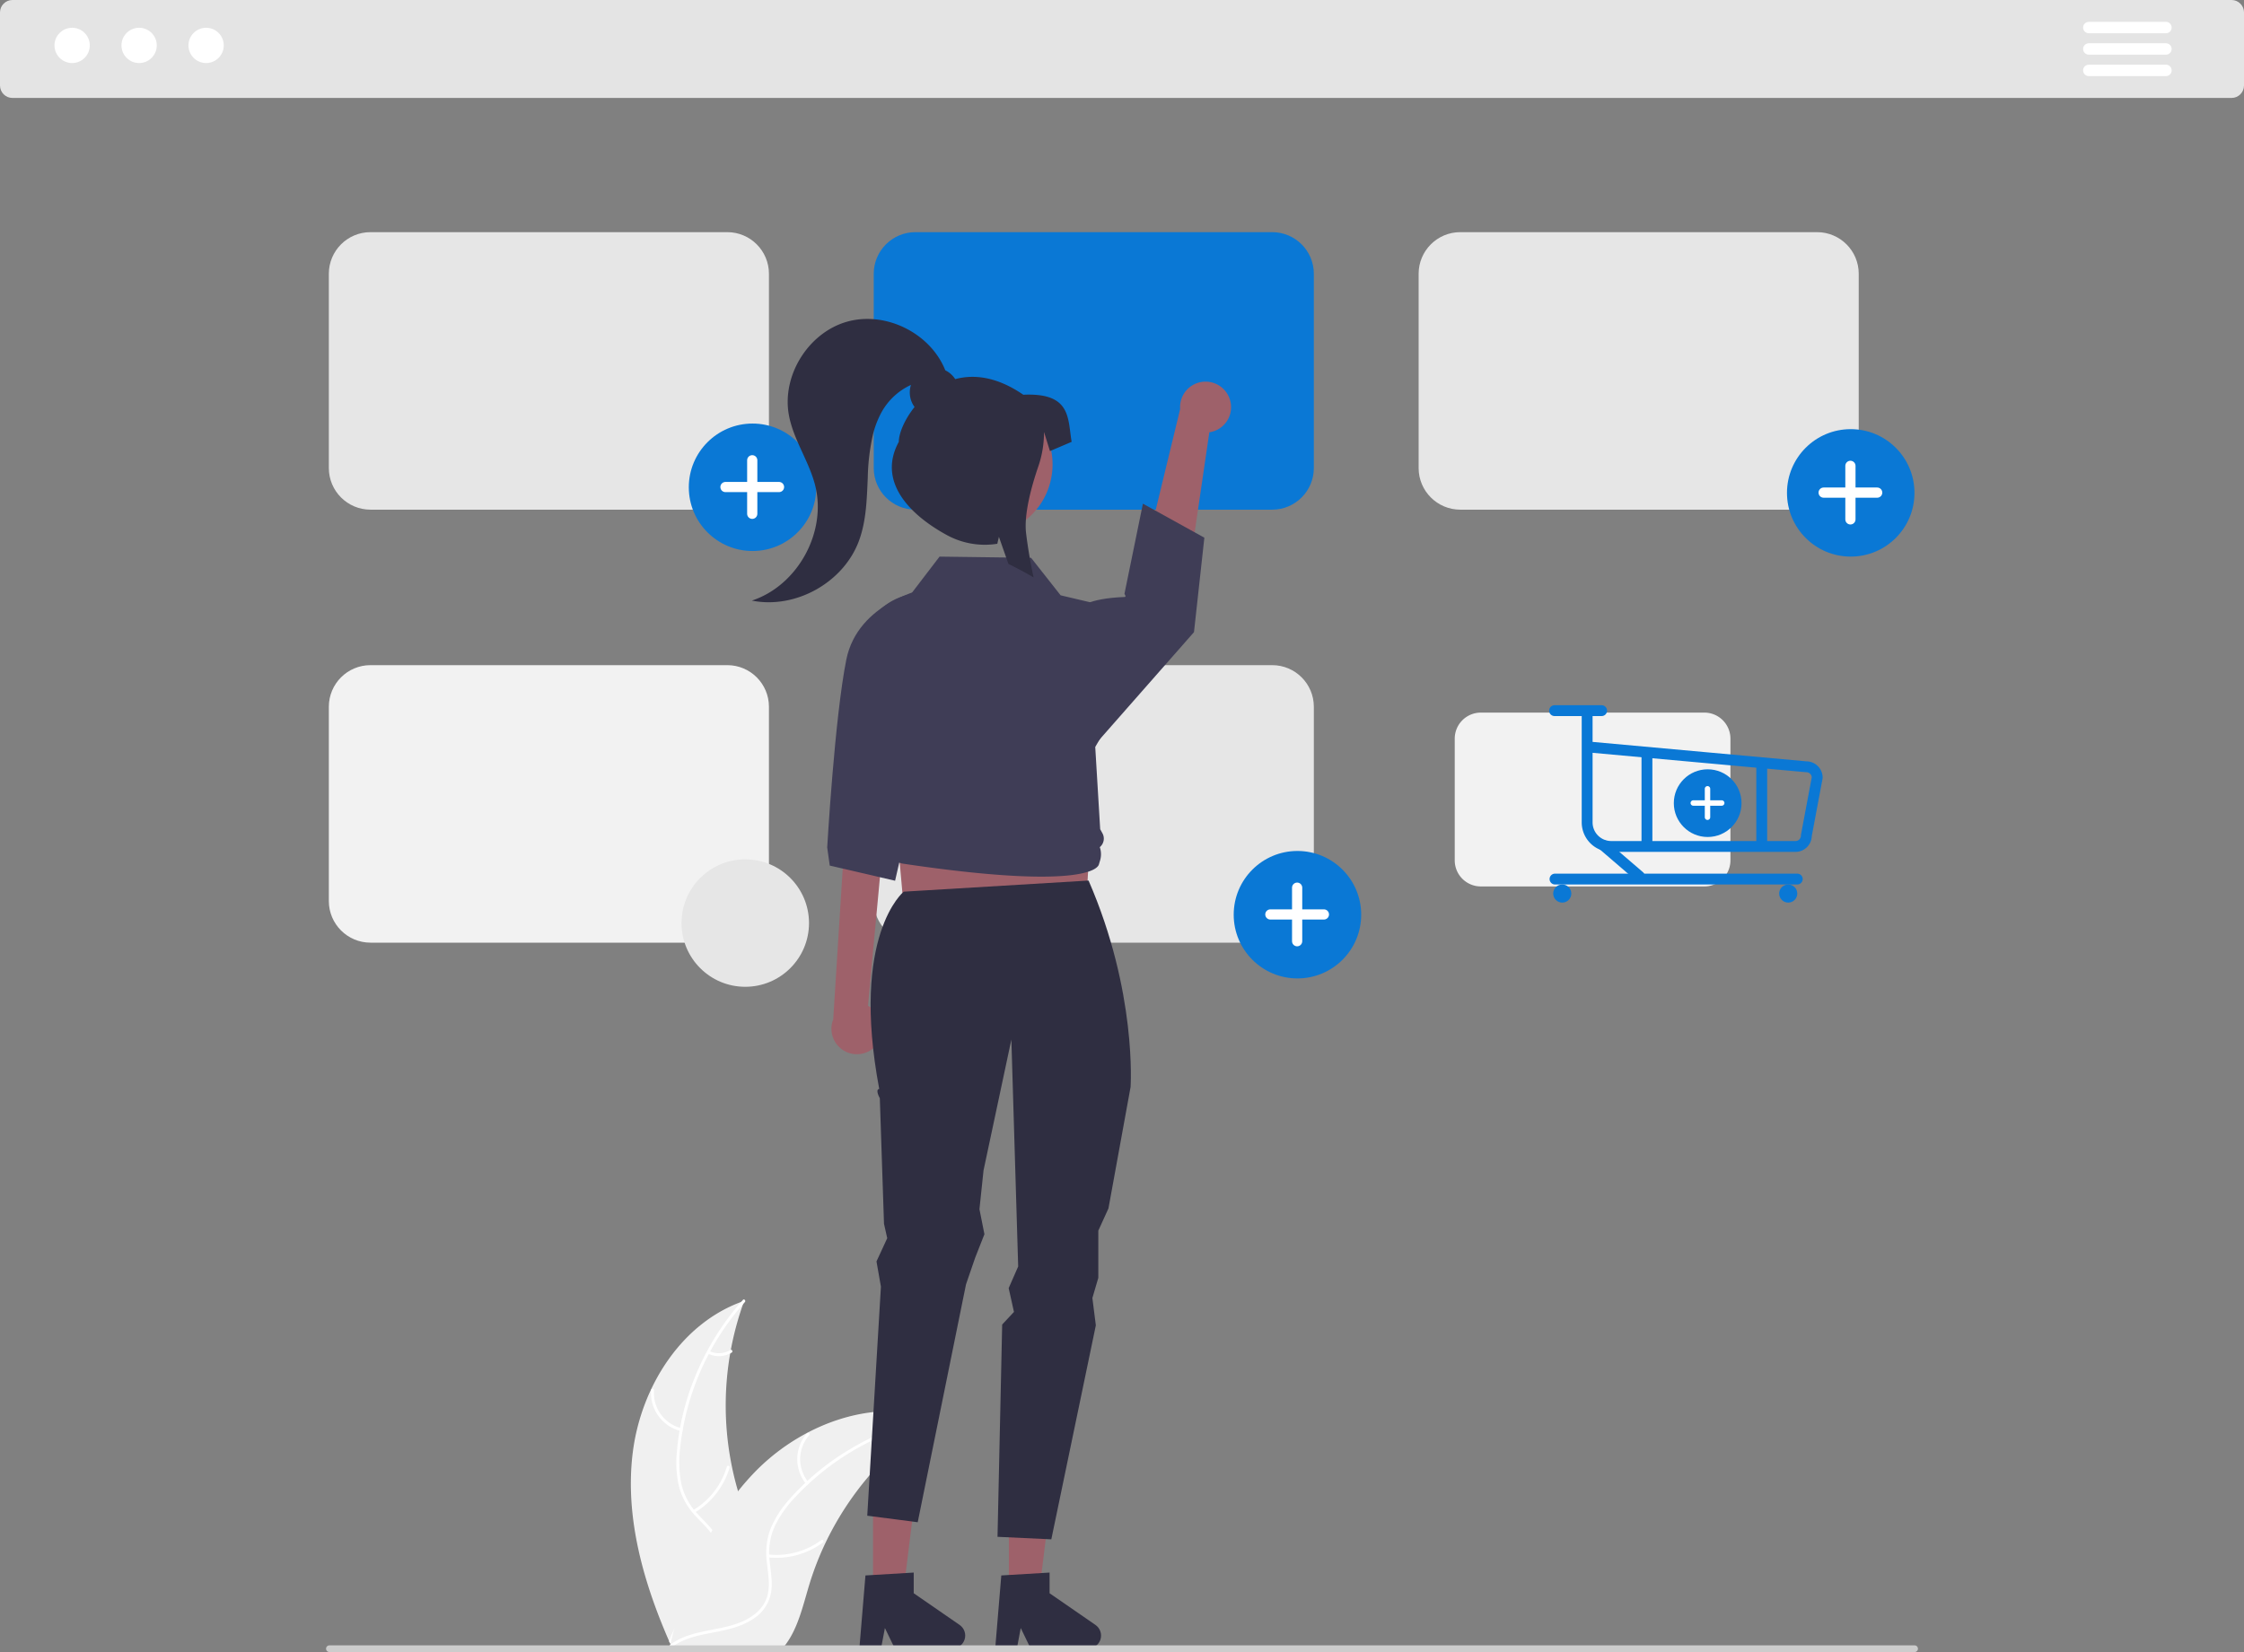 <svg xmlns="http://www.w3.org/2000/svg" xmlns:xlink="http://www.w3.org/1999/xlink" width="803.052" height="591.375"><rect width="100%" height="100%" fill="#808080" stroke="none"/><path d="M798.604 35.063H4.448C1.993 35.06.003 33.07 0 30.615V4.448C.003 1.993 1.993.003 4.448 0h794.156c2.456.003 4.446 1.993 4.448 4.448v26.166c-.003 2.456-1.993 4.446-4.448 4.448z" fill="#e4e4e4"/><g fill="#fff"><circle cx="25.815" cy="16.255" r="6.316"/><circle cx="49.787" cy="16.255" r="6.316"/><circle cx="73.76" cy="16.255" r="6.316"/><use xlink:href="#B"/><use xlink:href="#B" y="7.668"/><path d="M775.117 27.244h-27.604c-1.129 0-2.045-.915-2.045-2.045s.915-2.045 2.045-2.045h27.604c1.129-.002 2.046.912 2.049 2.041s-.912 2.046-2.041 2.049z"/></g><path d="M226.443 519.964c2.922-23.498 17.485-46.651 39.895-54.298a109.1 109.1 0 0 0 .005 74.904c3.444 9.315 8.244 19.316 5.004 28.704-2.015 5.841-6.946 10.311-12.457 13.105s-11.628 4.126-17.668 5.432l-1.189.983c-9.588-21.651-16.514-45.332-13.592-68.83z" fill="#f0f0f0"/><g fill="#fff"><path d="M266.561 466.111a93.25 93.25 0 0 0-23.182 52.481c-.509 4.189-.355 8.432.457 12.574a23.03 23.03 0 0 0 5.728 10.683c2.582 2.837 5.551 5.439 7.399 8.854a14.1 14.1 0 0 1 .689 11.513c-1.631 4.678-4.846 8.491-8.119 12.111-3.634 4.019-7.473 8.135-9.018 13.463-.187.646-1.178.317-.991-.327 2.688-9.27 11.686-14.535 15.977-22.884 2.002-3.896 2.843-8.419.966-12.531-1.642-3.596-4.701-6.283-7.34-9.132-2.802-2.872-4.859-6.387-5.99-10.237-1.02-4.086-1.338-8.317-.939-12.51a90.47 90.47 0 0 1 6.607-27.493c4.087-10.022 9.859-19.271 17.065-27.347.446-.5 1.134.286.691.783z"/><path d="M243.66 512.276a13.99 13.99 0 0 1-10.65-14.656.52.52 0 0 1 .546-.477.52.52 0 0 1 .496.529c-.495 6.366 3.721 12.143 9.934 13.612.653.155.322 1.145-.327.991zm4.405 28.306a26.97 26.97 0 0 0 12.042-15.53c.189-.645 1.18-.317.991.327a28.05 28.05 0 0 1-12.563 16.135c-.579.343-1.045-.591-.469-.932zm5.796-56.94a7.92 7.92 0 0 0 7.505-.381c.574-.35 1.04.584.469.932a8.87 8.87 0 0 1-8.301.44.54.54 0 0 1-.332-.659c.092-.273.386-.421.659-.332z"/></g><path d="M334.647 507.637l-1.057.696a104.29 104.29 0 0 0-13.335 10.411l-.969.89a109.95 109.95 0 0 0-23.878 32.687 106.77 106.77 0 0 0-5.849 15.132c-2.158 7.161-3.928 15.097-8.2 20.954a18.32 18.32 0 0 1-1.427 1.762h-38.606c-.088-.044-.176-.079-.264-.123l-1.541.071.194-.828c.035-.159.079-.317.114-.476.026-.106.053-.211.071-.308.009-.035.018-.07.026-.097.018-.097.044-.185.062-.273q.581-2.365 1.198-4.73c3.026-12.061 7.461-23.705 13.221-34.704.176-.326.352-.661.546-.987 2.667-4.869 5.728-9.511 9.152-13.881a90.07 90.07 0 0 1 5.998-6.861 74.9 74.9 0 0 1 18.743-14.04c13.846-7.311 29.877-10.112 44.674-5.646l1.127.353z" fill="#f0f0f0"/><g fill="#fff"><path d="M334.561 508.127a93.25 93.25 0 0 0-50.107 27.946c-2.929 3.038-5.361 6.519-7.205 10.314a23.03 23.03 0 0 0-1.858 11.978c.354 3.819 1.158 7.685.577 11.524-.661 3.965-2.982 7.461-6.381 9.607-4.119 2.753-8.981 3.862-13.774 4.782-5.321 1.021-10.865 1.997-15.306 5.32-.538.403-1.132-.456-.594-.858 7.727-5.783 18.082-4.569 26.535-8.652 3.944-1.905 7.338-5.01 8.316-9.424.854-3.86.029-7.847-.363-11.711-.508-3.98-.035-8.025 1.38-11.78 1.646-3.877 3.939-7.446 6.782-10.553a90.47 90.47 0 0 1 21.828-17.973c9.297-5.541 19.474-9.452 30.09-11.561.657-.13.733.911.08 1.041z"/><path d="M288.481 531.2a13.99 13.99 0 0 1 .321-18.113c.445-.502 1.247.166.801.669-4.228 4.784-4.34 11.936-.264 16.85.428.517-.432 1.109-.858.594zm-13.525 25.253c6.744.73 13.516-1.109 18.965-5.15.54-.401 1.133.458.594.858a28.05 28.05 0 0 1-19.746 5.319c-.669-.074-.479-1.101.186-1.027zm38.909-41.975a7.92 7.92 0 0 0 6.222 4.214c.669.066.479 1.092-.186 1.027-2.926-.31-5.508-2.051-6.893-4.647a.54.54 0 0 1 .132-.726c.237-.163.561-.104.726.132z"/></g><path d="M260.293 182.444H132.567c-8.218-.009-14.878-6.669-14.887-14.888V97.991c.009-8.218 6.669-14.878 14.887-14.887h127.726c8.218.009 14.878 6.669 14.887 14.887v69.565c-.009 8.218-6.669 14.878-14.887 14.888z" fill="#e6e6e6"/><path d="M455.293 182.444H327.567c-8.218-.009-14.878-6.669-14.887-14.888V97.991c.009-8.218 6.669-14.878 14.887-14.887h127.726c8.218.009 14.878 6.669 14.887 14.887v69.565c-.009 8.218-6.669 14.878-14.887 14.888z" fill="#0a78d5"/><path d="M650.293 182.444H522.567c-8.218-.009-14.878-6.669-14.887-14.888V97.991c.009-8.218 6.669-14.878 14.887-14.887h127.726c8.218.009 14.878 6.669 14.887 14.887v69.565c-.009 8.218-6.669 14.878-14.887 14.888z" fill="#e6e6e6"/><path d="M260.293 337.444H132.567c-8.218-.009-14.878-6.669-14.887-14.888v-69.565c.009-8.218 6.669-14.878 14.887-14.887h127.726c8.218.009 14.878 6.669 14.887 14.887v69.565c-.009 8.218-6.669 14.878-14.887 14.888z" fill="#f2f2f2"/><path d="M455.293 337.444H327.567c-8.218-.009-14.878-6.669-14.887-14.888v-69.565c.009-8.218 6.669-14.878 14.887-14.887h127.726c8.218.009 14.878 6.669 14.887 14.887v69.565c-.009 8.218-6.669 14.878-14.887 14.888z" fill="#e6e6e6"/><circle cx="464.312" cy="327.433" r="22.812" fill="#0a78d5"/><use xlink:href="#C" fill="#fff"/><circle cx="662.312" cy="176.433" r="22.812" fill="#0a78d5"/><use xlink:href="#C" x="198" y="-151" fill="#fff"/><circle cx="269.312" cy="174.433" r="22.812" fill="#0a78d5"/><path d="M278.784 172.517h-7.756v-7.756c0-.484-.192-.948-.535-1.291s-.806-.535-1.291-.535h0c-.484 0-.948.192-1.291.535s-.535.806-.535 1.291h0v7.756h-7.756c-.484 0-.948.192-1.291.535s-.535.806-.535 1.291h0c0 1.008.817 1.825 1.825 1.825h7.756v7.756c0 .484.192.948.535 1.291s.806.535 1.291.535h0c.484 0 .948-.192 1.291-.535s.535-.806.535-1.291v-7.756h7.756c.484 0 .948-.192 1.291-.535s.535-.806.535-1.291h0c0-.484-.192-.948-.535-1.291s-.806-.535-1.291-.535h0z" fill="#fff"/><path d="M440.102 142.92a9.07 9.07 0 0 1-7.321 11.824l-10.548 72.001-17.303-8.451 17.404-71.87a9.12 9.12 0 0 1 17.768-3.504zm-125.987 230.6a9.07 9.07 0 0 0-3.492-13.462l7.116-76.586-14.905 7.64-4.654 73.801a9.12 9.12 0 0 0 15.934 8.607zm10.183-38.736l63.961-2.46 3.69-66.421h-73.801l6.15 68.881zm-11.871 234.571l10.93-.001 5.199-42.157h-16.131l.002 42.158z" fill="#9e616a"/><path d="M309.716 563.963l17.278-1.031v7.403l16.426 11.345c1.665 1.15 2.39 3.249 1.787 5.181s-2.391 3.248-4.415 3.248h-20.57l-3.545-7.322-1.384 7.322h-7.756z" fill="#2f2e41"/><path fill="#9e616a" d="M361.041 569.355l10.93-.001 5.199-42.157h-16.131l.002 42.158z"/><path d="M323.411 319.192s-19.138 15.45-8.763 70.628c-1.58.188.209 3.302.209 3.302l1.497 44.96 1.157 5.153-3.846 8.315 1.586 9.034-4.888 81.992 18.057 2.335 17.28-85.144 3.291-9.573 3.301-8.391-1.781-8.948 1.46-13.888 9.962-46.829 2.439 81.218-3.403 7.754 1.894 8.512-4.219 4.518-1.667 75.99 19.254.901 15.931-76.603-1.235-9.775 2.12-7.228v-16.883l3.63-7.968 7.914-43.448s2.387-33.958-15.032-73.919z" fill="#2f2e41"/><g fill="#3f3d56"><path d="M331.21 210.701s-24.172 4.78-28.337 25.395-6.845 67.263-6.845 67.263l.912 6.496 23.382 5.422 14.924-65.363zm55.163 6.958s2.45-3.433 16.171-3.963c.565-.022-.135-1.143-.135-1.143l6.599-32.253 21.991 12.175-3.712 33.813-36.136 41.101z"/><path d="M372.666 313.81c-10.353.001-25.936-1.142-49.396-4.625-3.102-.468-5.538-2.899-6.014-5.999-1.57-1.657-1.934-4.119-.911-6.16l.022-.043-.532-.627a5.8 5.8 0 0 1-.387-7.011l-7.265-51.975a21.9 21.9 0 0 1 15.228-24.021l2.682-.835 10.142-13.266.2.002 32.561.433 10.567 13.418 17.081 4.028.044.26 3.966 22.914c2.062 11.918-2.668 16.606-8.706 27.086l1.772 29.434.804 1.461a3.96 3.96 0 0 1-.948 4.968 7.71 7.71 0 0 1 .105 4.772l-.418 1.381c.001.04-.111.601-1.013 1.286-1.626 1.235-6.295 3.118-19.585 3.118z"/></g><path d="M358.33 563.963l17.278-1.031v7.403l16.426 11.345c1.665 1.15 2.39 3.249 1.787 5.181s-2.391 3.248-4.415 3.248h-20.57l-3.546-7.322-1.384 7.322h-7.756z" fill="#2f2e41"/><circle cx="549.754" cy="320.563" r="25.527" transform="matrix(.16 -.987 .987 .16 -53.205 657.557)" fill="#9e616a"/><path d="M366.206 141.306c-9.356-6.435-17.595-7.415-24.363-5.59-.877-1.357-2.108-2.449-3.559-3.16-5.278-13.3-21.342-21.287-35.127-17.405-13.874 3.908-23.448 19.277-20.837 33.453 1.618 8.787 7.148 16.396 9.372 25.049 4.306 16.751-6.198 35.94-22.629 41.34 15.558 3.124 32.683-6.379 38.264-21.233 2.711-7.215 2.874-15.092 3.219-22.792.091-5.315.742-10.605 1.943-15.783a33.72 33.72 0 0 1 2.512-6.72c2.339-4.714 6.224-8.483 11.006-10.678a8.78 8.78 0 0 0 1.282 7.903c-3.649 4.571-5.635 9.513-5.635 12.473-7.579 13.853 3.259 25.751 17.112 33.331a28.38 28.38 0 0 0 18.133 3.161l.58-2.474.785 2.229 2.621 7.471q4.536 2.194 8.993 4.811c-1.129-5.301-2.042-10.593-2.671-15.767-.87-7.042 2.163-17.526 4.351-23.901a37.63 37.63 0 0 0 2.06-12.213v-.182l2.13 6.843 7.756-3.308c-1.443-8.276 0-17.672-17.299-16.857z" fill="#2f2e41"/><path d="M685.173 591.375H117.879a1.19 1.19 0 1 1 0-2.381h567.294a1.19 1.19 0 1 1 0 2.381z" fill="#ccc"/><circle cx="266.704" cy="330.431" r="22.812" fill="#e6e6e6"/><path d="M609.939 317.32h-80.013a9.34 9.34 0 0 1-9.326-9.326v-43.579a9.34 9.34 0 0 1 9.326-9.326h80.013a9.34 9.34 0 0 1 9.326 9.326v43.579a9.34 9.34 0 0 1-9.326 9.326z" fill="#f2f2f2"/><circle cx="611.118" cy="287.504" r="12.115" fill="#0a78d5"/><path d="M616.148 286.487h-4.119v-4.119a.97.97 0 0 0-.969-.969h0a.97.97 0 0 0-.969.969v4.119h-4.119a.97.97 0 0 0-.969.969h0 0a.97.97 0 0 0 .969.969h4.119v4.119a.97.97 0 0 0 .969.969h0a.97.97 0 0 0 .969-.969v-4.119h4.119a.97.97 0 0 0 .969-.969h0 0a.97.97 0 0 0-.969-.969z" fill="#fff"/><g fill="#0a78d5"><path d="M642.537 304.953h-65.938a10.57 10.57 0 0 1-10.556-10.556v-39.36c.002-1.072.872-1.94 1.945-1.94s1.942.868 1.945 1.94v10.541l76.591 6.962a5.84 5.84 0 0 1 5.737 5.834c0 .12-.011.24-.033.358l-3.86 20.585a5.84 5.84 0 0 1-5.831 5.636zm-72.604-35.469v24.913c.004 3.68 2.987 6.662 6.666 6.666h65.938c1.074-.001 1.944-.871 1.945-1.945 0-.12.011-.24.033-.358l3.851-20.536a1.95 1.95 0 0 0-1.939-1.795 1.81 1.81 0 0 1-.176-.008z"/><circle cx="559.078" cy="319.863" r="3.241"/><circle cx="639.944" cy="319.863" r="3.241"/><path d="M643.185 316.622h-86.701c-1.074 0-1.945-.871-1.945-1.945s.871-1.945 1.945-1.945h86.701c1.074 0 1.945.871 1.945 1.945s-.871 1.945-1.945 1.945zm-70.011-60.288h-16.855c-1.072-.002-1.94-.872-1.94-1.945s.868-1.942 1.94-1.945h16.855c1.072.002 1.94.872 1.94 1.945s-.868 1.942-1.94 1.945z"/><path d="M586.695 315.632c-.465 0-.914-.166-1.266-.47l-12.783-10.985c-.529-.452-.775-1.153-.647-1.836s.612-1.247 1.269-1.477 1.386-.091 1.913.363l12.783 10.985c.617.53.839 1.388.556 2.151s-1.011 1.269-1.824 1.269zm2.693-11.873c-.516 0-1.01-.205-1.375-.569a1.94 1.94 0 0 1-.57-1.375v-31.218c0-1.074.871-1.945 1.945-1.945s1.945.871 1.945 1.945v31.218c0 .516-.205 1.01-.569 1.375a1.94 1.94 0 0 1-1.375.57zm41.082 0c-.516 0-1.01-.205-1.375-.569a1.94 1.94 0 0 1-.57-1.375V273.19c.002-1.072.872-1.94 1.945-1.94s1.942.868 1.945 1.94v28.625c0 .516-.205 1.01-.57 1.375s-.859.57-1.375.57z"/></g><defs ><path id="B" d="M775.117 11.908h-27.604c-1.128-.002-2.04-.917-2.04-2.045s.913-2.042 2.04-2.045h27.604c1.128-.001 2.044.913 2.046 2.041s-.91 2.045-2.039 2.049z"/><path id="C" d="M473.784 325.517h-7.756v-7.756c0-.484-.192-.948-.535-1.291s-.806-.535-1.291-.535h0c-.484 0-.948.192-1.291.535s-.535.806-.535 1.291v7.756h-7.756c-.484 0-.948.192-1.291.535s-.535.806-.535 1.291h0c0 .484.192.948.535 1.291s.806.535 1.291.535h7.756v7.756c0 .484.192.948.535 1.291s.806.535 1.291.535h0c1.008 0 1.825-.817 1.825-1.825v-7.756h7.756c.484 0 .948-.192 1.291-.535s.535-.806.535-1.291h0c0-.484-.192-.948-.535-1.291s-.806-.535-1.291-.535h0z"/></defs></svg>
